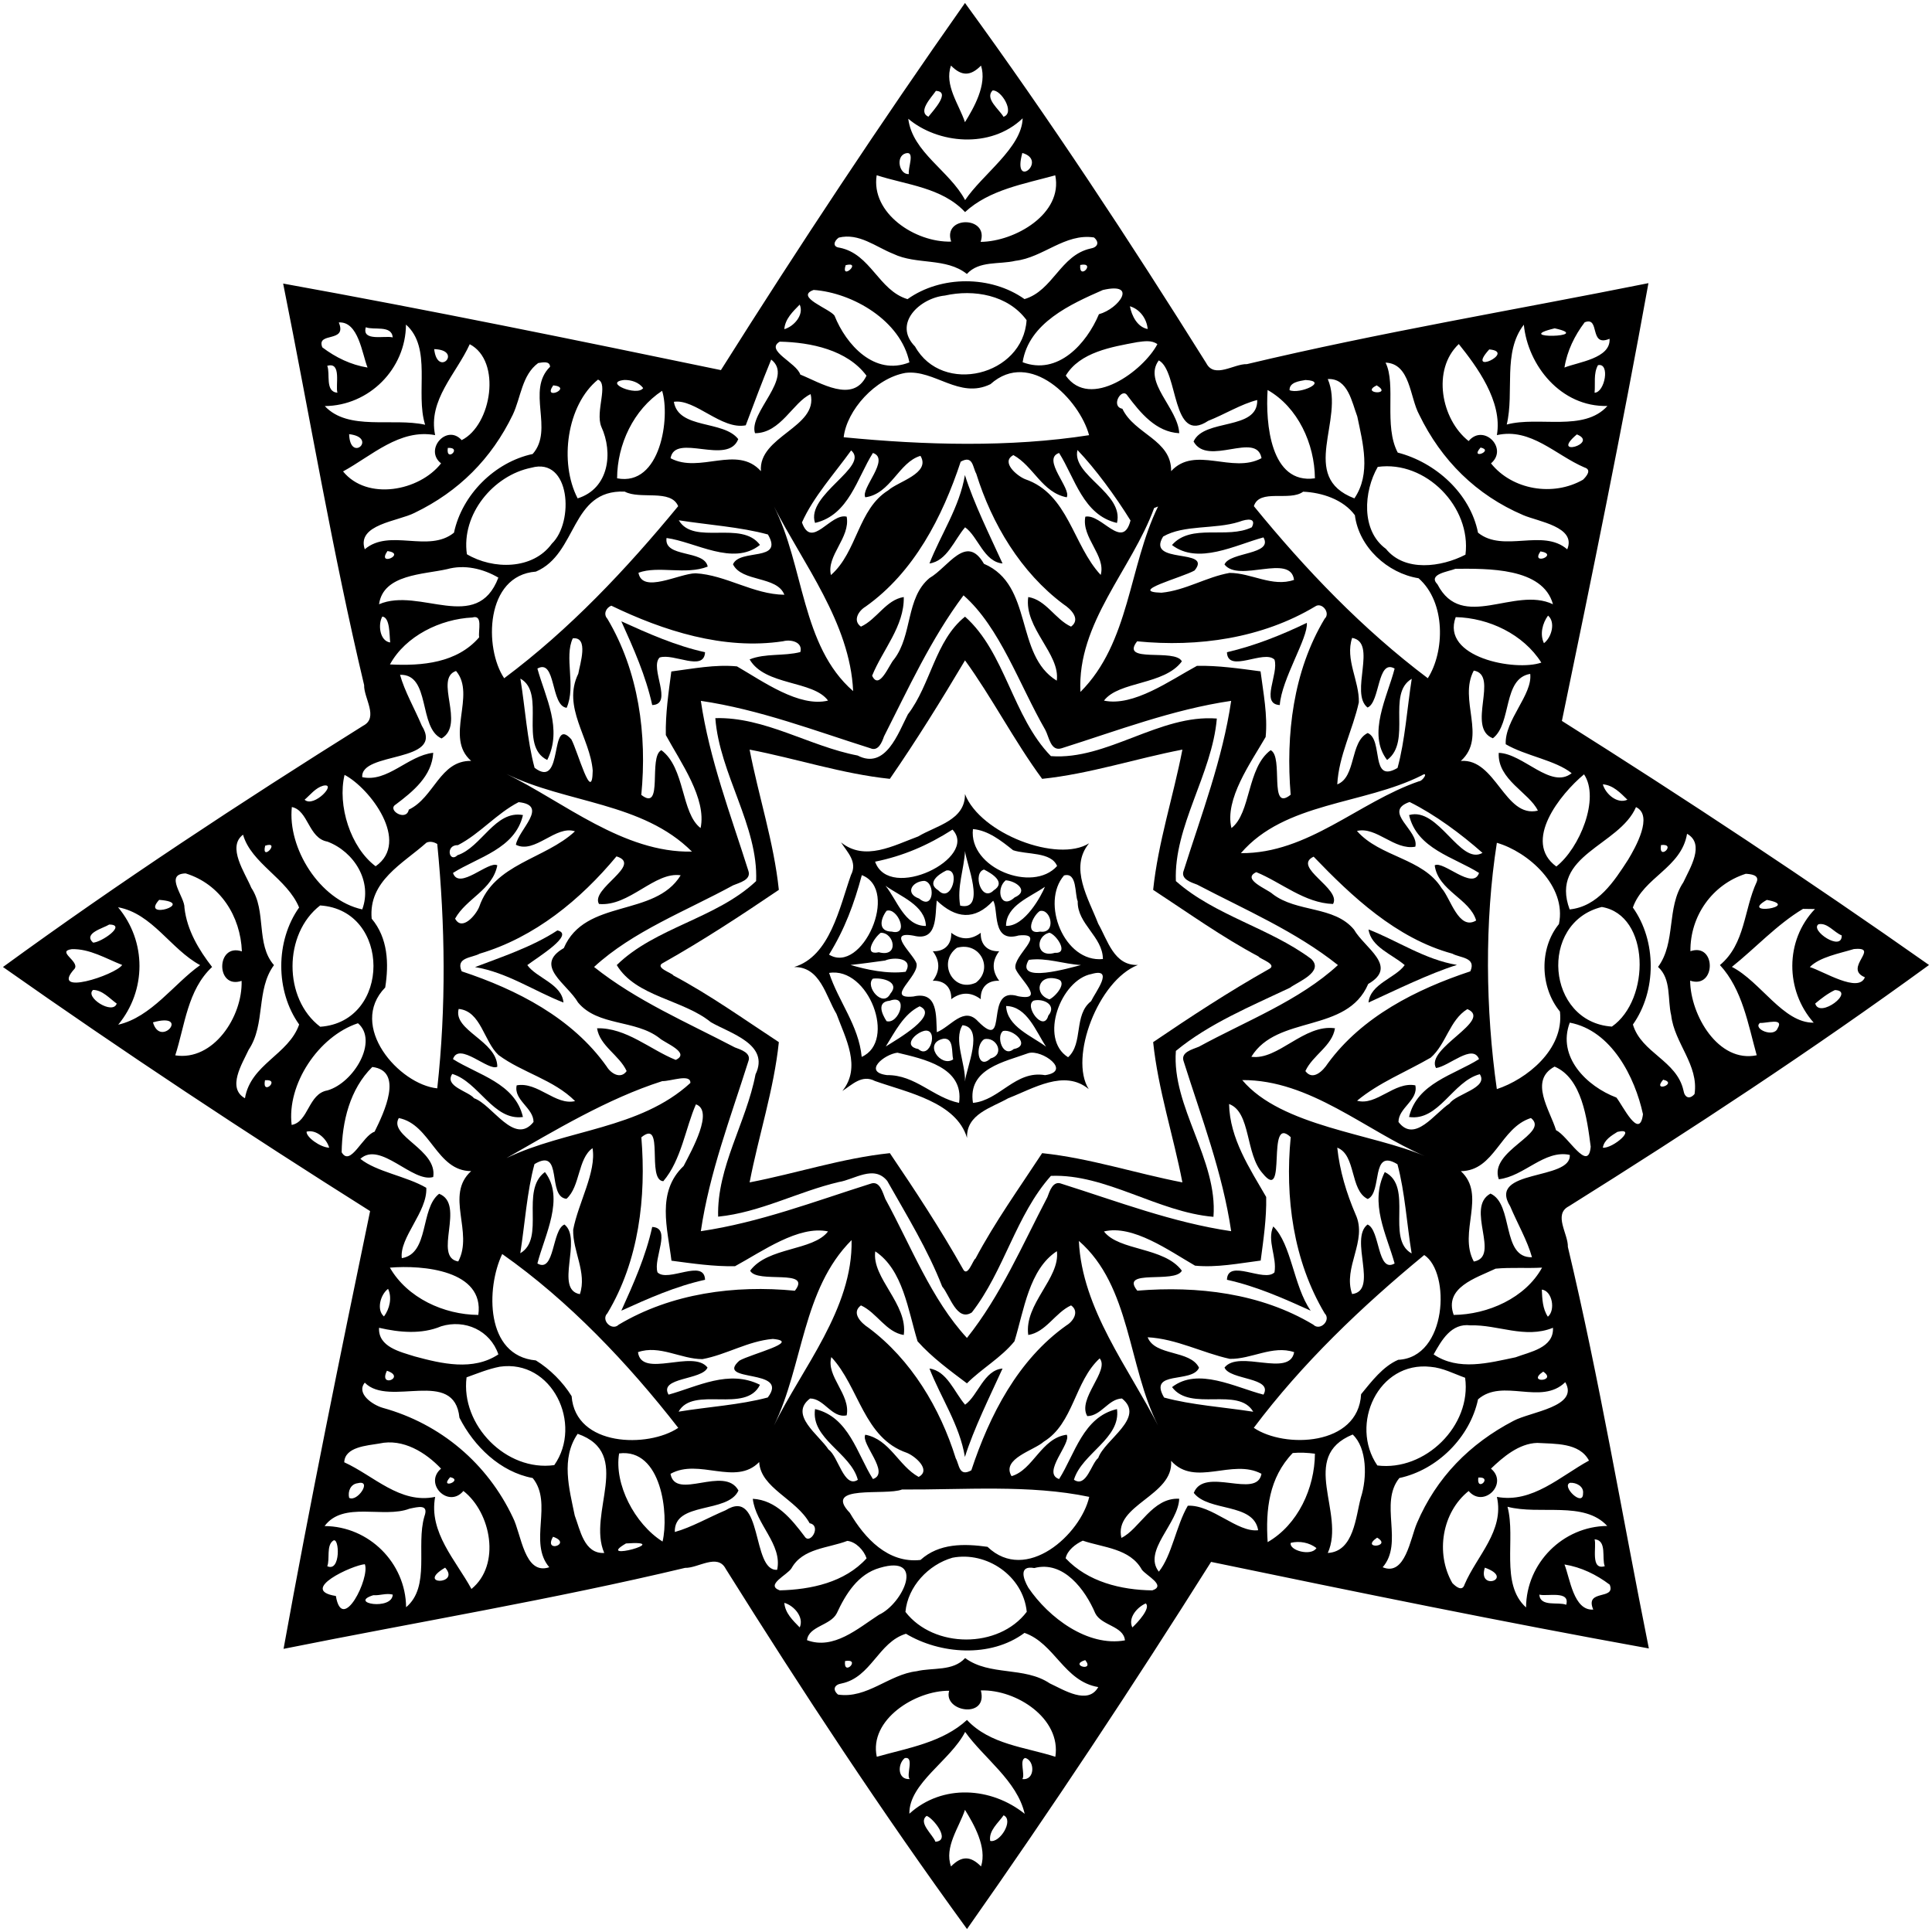 <?xml version="1.0" encoding="UTF-8"?>
<!DOCTYPE svg  PUBLIC '-//W3C//DTD SVG 1.1//EN'  'http://www.w3.org/Graphics/SVG/1.1/DTD/svg11.dtd'>
<svg width="709pt" height="709pt" version="1.1" viewBox="0 0 709 709" xmlns="http://www.w3.org/2000/svg">
<path d="m354.13 1.09c31.13 42.71 60.46 87.34 88.54 132.18 3 5.81 10.18 0.19 14.91 0.36 48.64-11.6 98.28-19.87 147.36-29.72-9.71 53.71-20.7 107.36-31.76 160.65 45.51 28.68 90.54 58.46 134.73 89.57-42.71 31.13-87.34 60.46-132.18 88.54-5.81 3-0.2 10.18-0.36 14.91 11.6 48.64 19.87 98.28 29.72 147.36-53.71-9.71-107.36-20.7-160.65-31.76-28.68 45.51-58.46 90.54-89.57 134.73-31.13-42.71-60.46-87.34-88.54-132.18-3-5.81-10.19-0.2-14.91-0.36-48.64 11.6-98.28 19.87-147.36 29.72 9.71-53.71 20.7-107.36 31.76-160.65-45.51-28.68-90.54-58.46-134.73-89.57 42.71-31.13 87.34-60.46 132.18-88.54 5.81-3 0.19-10.19 0.36-14.91-11.6-48.64-19.87-98.28-29.72-147.36 53.71 9.71 107.36 20.7 160.65 31.76 28.68-45.51 58.46-90.54 89.57-134.73m-5.14 22.98c-2.54 7.14 2.97 14.26 5.13 20.77 3.22-5.22 8.17-13.77 5.89-20.77-3.88 3.93-7.14 3.93-11.02 0m-5.54 9.28c-1.63 2.42-6.8 7.61-2.74 9.48 1.78-2.26 8.34-9.24 2.74-9.48m20.8-0.15c-2.94 2.97 2.42 6.91 4.01 9.66 4.36-1.44-0.85-10-4.01-9.66m-30.94 10.38c1.56 12.37 15.16 19.06 20.87 29.86 6.24-9.37 20.81-19.22 21.11-30.02-11.83 11.35-31.2 9.27-41.98 0.16m-1.02 12.71c-3.72 1.15-2.26 7.88 1.25 7.59-0.47-2.16 2.48-8.68-1.25-7.59m42.88-0.16c-3.83 13.87 9.6 2.79 0 0m-53.45 8.18c-2.19 13.92 14.13 24.74 27.34 24.35-3.27-9.54 14.02-9.45 10.81 0.1 12.67-0.12 30.3-10.37 27.38-24.43-11.33 3.16-24.18 5.26-33.1 13.5-8.45-9.05-21.46-9.97-32.43-13.52m-13.92 22.89c-1.77 1.25-2.4 3.41 0.32 3.7 11.49 2.29 14.24 15.65 24.92 18.88 12.28-8.76 30.63-8.74 42.93-0.02 10.47-3.1 13.15-16.1 24.21-18.55 2.59-0.43 3.44-2.23 1.29-4.07-10.67-1.61-18.65 7.39-28.84 8.57-5.9 1.41-13.34-0.12-17.8 4.83-7.68-6.11-18.46-3.27-27-7.38-6.47-2.56-12.6-7.79-20.03-5.96m2.54 10.11c-1.92 5.91 6.21-1.54 0 0m86.08-0.07c-0.55 5.94 6.01-1.2 0 0m-97.83 9.16c-7.09 2.53 5.85 6.86 7.65 9.42 4.26 10.73 14.72 22.24 27.49 17.16-3.15-15.34-20.87-25.56-35.14-26.58m106.13 0.02c-11.82 5.2-27.18 12.07-29.44 26.51 12.98 4.93 23.47-6.84 28-17.62 7.39-2.03 14.41-11.89 1.44-8.89m-57.98 2.04c-9.24 0.93-19.19 10.31-10.94 18.7 10.02 18 39.62 10.73 40.93-9.68-6.8-9.22-19.31-11.42-29.99-9.02m-53.27 3.32c-2.5 2.54-5.36 5.25-5.65 9.02 3.49-0.97 7.34-5.25 5.65-9.02m121.17 0.61c0.67 3.48 2.72 7.65 6.53 8.35-0.33-3.74-2.84-7.27-6.53-8.35m-290.32 5.94c3.25 7.67-8.39 3.29-6.04 9.14 4.89 3.7 10.49 6.43 16.6 7.41-2.01-4.99-3.33-17.04-10.56-16.55m457.21-0.05c-3.7 4.89-6.44 10.49-7.41 16.6 4.99-2.01 17.04-3.33 16.55-10.56-7.69 3.25-3.3-8.39-9.14-6.04m-432.55 0.83c-0.1 16.28-13.52 29.76-29.79 29.91 8.62 9.22 24.84 4.19 36.82 6.85-3.68-11.66 2.66-28.17-7.03-36.76m410.23 0.05c-7.86 10.19-3.41 24.59-6.27 36.63 11.74-3.16 28.3 2.8 36.95-6.81-17.11 0.45-29.23-14.94-30.68-29.82m-424.96 0.93c-1.6 5.39 7.24 2.93 9.87 3.74-0.36-4.67-7.03-2.55-9.87-3.74m436.28 0.4c-16.59 4 15.05 3.29 0 0m-284.39 4.89c-5.51 3.23 6.19 7.72 7.55 12.08 7.38 2.96 19.36 10.72 24.29 0.41-7.05-9.47-20.44-12.25-31.84-12.49m131.2 0.18c-9.4 1.75-21.02 3.65-26.23 12.28 8.97 12.74 28.54-1.85 33.62-11.54-2.12-1.58-4.96-1.06-7.39-0.74m-244.96 0.76c-4.92 10.84-15.39 20.46-12.7 33.36-13-2.43-23.33 7.64-33.79 13.32 8.84 10.86 28 7.24 35.97-2.95-6.33-4.99 2.11-14.63 7.56-8.53 10.99-5.47 14.76-29.04 2.96-35.2m362.96-0.06c-9.93 9.38-6.48 27.65 3.61 35.6 5.47-6.54 14.66 2.7 8.21 8.19 7.76 9.72 22.79 12.29 33.77 5.99 1.3-1.26 3.31-3.66 0.51-4.5-10.54-4.51-19.67-14.66-32.12-11.86 2.16-12.4-7.49-25.32-13.98-33.42m-376.01 1.86c1.24 10.67 10.77 0.35 0 0m387.19 0.11c-9.02 9.93 10.14 0.89 0 0m-263.51 3.72c-3.28 7.98-6.32 16.07-9.34 24.13-8.91 1.75-18.6-9.81-26.38-8.63 1.69 10.18 18.21 6.66 23.63 13.7-3.85 9.85-23.22-2.47-24.84 7.01 10.74 5.76 24.37-5.02 33.16 4.75-1.02-12.85 21.13-16.1 18.24-28.27-6.48 2.97-10.94 14.3-20.41 14.34-2.48-7.52 14.47-20.42 5.94-27.03m142.23 0.31c-5.89 7.96 7.06 17.48 7.51 26.72-8.57-0.47-14.23-7.46-18.97-13.75-2.02-3.39-6.41 3.9-1.89 4.78 4.44 9.36 18.06 11.37 17.89 22.89 8.79-9.54 22.44 1.09 33.17-4.76-1.82-10.02-19.77 3.26-24.94-6.11 3.83-8.58 23.7-3.91 23.36-15.23-5.86 1.46-11.96 5.27-17.99 7.64-13.54 8.97-10.8-18.35-18.14-22.18m-227.74 0.97c-5.99 4.39-6.33 12.63-9.31 18.94-7.82 16.18-19.84 28.2-36.02 36.02-6.12 3.15-21.38 4.21-18.31 13.38 9.13-7.79 23.4 1.5 32.74-6.09 2.96-13.95 14.95-25.9 28.88-28.88 7.95-9-2.49-23.29 6.38-32.01-0.11-2.28-2.84-1.58-4.36-1.36m310.97-0.16c3.98 8.05-0.75 23.18 4.47 33.02 13.85 3.58 26.56 14.91 29.46 29.39 9.29 7.52 23.76-1.69 32.74 6.12 3.45-8.28-10.65-10.19-16.15-12.56-17.23-7.36-30.05-20.11-38.18-36.87-3.47-6.34-3.22-18.73-12.34-19.1m-388.38 1.18c1.19 2.84-0.93 9.51 3.74 9.87-0.81-2.63 1.65-11.47-3.74-9.87m466.33-0.24c-1.72 3.07-0.92 6.8-1.25 10.11 3.79-0.08 5.79-11.1 1.25-10.11m-254.13 2.83c-11.1 1.95-21.56 13.75-22.68 23.62 29.76 2.91 61 3.77 90.06-0.76-3.5-12.96-21.64-31.76-36.19-18.72-11.45 5.6-20.53-5.46-31.19-4.14m-112.84 2.47c-11.44 9.27-14.33 30.38-7.47 43.58 11.51-3.59 13.11-16.74 8.67-26.34-2.24-5.51 2.77-15.71-1.2-17.24m9.68 0.13c-8.15 0.85 4.74 6.19 6.9 2.97-1.62-2.13-4.31-3-6.9-2.97m249.97 0.01c-2.21 0.39-5.98 0.8-5.86 3.74 3.81 1.59 14.57-3.32 5.86-3.74m8.16-0.35c6.43 14.93-10.97 35.89 9.77 43.79 6.17-9.09 3.11-20.24 1.06-30.06-1.98-5.21-3.42-14.11-10.83-13.73m-284.23 2.31c-4.13 5.88 7.42 0.79 0 0m302.18 0.01c-6.23 3.05 6.19 3.73 0 0m-262.23 2c-10.5 6.93-16.47 19.68-16.52 32.11 16.05 3.11 19.54-22.55 16.52-32.11m222.2-0.3c-0.79 12.23 1.03 34.71 17.36 32.41-0.1-12.6-6.21-26.09-17.36-32.41m-337.06 16.21c0.35 10.77 10.67 1.24 0 0m450.55 0.09c-10.17 8.58 8.33 3.34 0 0m-414.33 4.95c-0.82 5.58 5.5-0.28 0 0m379-0.13c-4.17 4.74 5.16 1.1 0 0m-230.99 1.06c-6.06 8.44-13.89 17.06-18.05 26.42 3.56 10.13 10.47-3.6 16.41-2.11 1.42 7.73-7.5 14.25-5.78 21.43 9.69-8.5 9.92-24.23 21.04-31.1 3.53-3.22 15.69-6.23 11.82-12.65-7.98 2.31-10.89 13.96-20.24 15.21-1.85-3.14 9.34-14.07 2.79-16.27-5.8 9.14-8.82 22.81-21.24 25.67-3.53-10.32 20.22-20.68 13.25-26.6m83.05-0.15c-2.2 9.31 17.15 15.76 14.5 26.76-12.42-2.88-15.44-16.53-21.24-25.68-6.55 2.2 4.64 13.13 2.79 16.27-9.06-1.78-12.13-11.39-19.56-15.49-4.73 2.51 1.26 7.61 4.31 8.84 15.87 5.4 17.47 24.13 27.73 35.14 2-7.1-7.13-13.68-5.64-21.38 5.96-1.17 13.69 12.54 16.58 1.4-5.5-8.88-12.89-18.98-19.47-25.86m-42.85 4.28c-6.7 20.26-17.11 40.58-34.91 53.19-2.61 1.55-4.8 5.17-1.69 7.34 5.85-2.68 9.18-9.84 15.71-10.86 0.24 10.74-7.82 19.44-11.61 28.87 2.62 5.64 6.31-4.24 8.03-6 6.85-8.9 4.23-22.52 13.04-29.85 6.86-3.95 13.49-16.47 19.96-5.22 18.28 7.8 11.18 33.39 26.72 42.89 1.39-9.78-12.07-19.31-10.46-30.69 6.53 1.02 9.86 8.18 15.71 10.86 3.69-2.74-0.07-6.47-2.8-8.23-15.62-11.67-26.25-29.45-31.99-47.91-1.32-2.27-1.15-6.96-5.71-4.39m-157.53 2.21c-13.97 2.77-25.82 17.12-23.68 31.76 9.62 5.7 24.21 5.72 31.17-3.89 8.25-7.89 6.82-31.86-7.49-27.87m310.58-0.3c-5.18 9.01-6.19 23.39 3 30.08 6.93 8.57 20.36 6.71 29.19 2.13 2.21-17.52-14.58-34.67-32.19-32.21m-276.36 9.06c-20-0.77-17.19 22.85-32.59 29.37-18.63 1.4-19.04 28.13-11.63 39.13 23.94-17.86 44.79-39.98 63.85-63.14-2.66-6.43-14.01-2.32-19.63-5.36m248.98 0.04c-4.94 3.68-16.03-1.25-18.08 5.31 18.95 23.25 39.99 45.21 63.83 63.14 6.18-9.65 6.72-27.83-3.39-36.69-11.4-1.81-21.89-11.42-23.37-23.13-4.25-5.79-12.15-8.34-18.99-8.63m-194.2 5.43c11.08 21.69 10 51.19 29.06 67.75-1.12-25-18.42-46.84-29.06-67.75m139.52 0.56c-8.22 22.54-28.33 42.19-27.05 67.49 18.13-18.13 17.7-45.99 28.49-68.05l-1.44 0.56m-174.44 4.5c5.49 9.36 22.98-0.18 29.79 9.04-9.84 7.89-23.7-1.13-34.29-2.54-1.04 7.37 13.91 4.22 15.11 10.5-8.13 3.18-18.07-0.45-25.41 2.25 1.38 7.84 14.95 0.26 20.97 0.2 11.18 0.63 21.13 7.75 32.57 7.88-2.68-6.99-15.61-4.58-18.85-11.17 2.47-5.88 18.78-0.79 12.82-10.95-10.07-2.76-21.95-3.52-32.71-5.21m205.59 0.57c-8.88 2.81-20.24 0.98-27.85 5.4-6.41 10.39 18.37 4.09 11.55 12.44-4.43 2.57-24.84 7.82-12.15 8.17 8.8-0.85 16.4-5.74 24.98-7.27 7.9-0.03 15.72 5.33 23.66 2.56-1.25-9.83-20.24 1.17-25.52-5.65 1.88-4.67 17.98-3.5 14.3-9.94-10.29 2.77-23.94 10.16-33.57 2.8 7.05-8.07 20.22-2.06 29.3-6.52 1.71-3.35-1.38-3.25-4.7-1.99m-312.5 10.71c-4.1 5.98 7.2 1.03 0 0m423.13 0.13c-3.78 5.41 7.06 1.16 0 0m-401.25 6.52c-8.67 1.98-23.43 1.84-24.97 12.88 14.93-6.43 35.89 10.97 43.79-9.77-5.6-3.29-12.43-4.89-18.82-3.11m370.07-0.14c-2.63 1.08-10.29 1.93-6.62 5.72 9.05 17.47 28.21 0.58 42.38 7.3-3.72-13.57-24.15-13.06-35.76-13.02m-180.55 9.75c-11.9 15.91-20.24 34.16-29.19 51.79-0.72 2.12-2.12 5.59-4.98 4.33-20.55-6.49-40.79-14.24-62.23-17.4 3.16 21.44 10.91 41.68 17.4 62.23 1.31 3.47-3.21 4.47-5.54 5.46-17.24 9.41-36.89 16.9-51.04 29.97 15.52 12.37 34.13 20.34 51.65 29.51 2.23 0.84 6.23 2.05 4.93 5.22-6.49 20.55-14.24 40.79-17.4 62.23 21.44-3.16 41.68-10.91 62.23-17.4 3.47-1.32 4.47 3.2 5.46 5.54 9.41 17.24 16.9 36.89 29.97 51.04 12.37-15.53 20.34-34.13 29.51-51.65 0.84-2.23 2.05-6.23 5.22-4.93 20.55 6.49 40.79 14.24 62.23 17.4-3.16-21.44-10.91-41.68-17.4-62.23-1.32-3.47 3.2-4.47 5.54-5.46 17.24-9.41 36.89-16.91 51.04-29.97-15.53-12.37-34.13-20.34-51.65-29.51-2.23-0.84-6.23-2.05-4.93-5.22 6.49-20.55 14.24-40.79 17.4-62.23-21.44 3.16-41.68 10.91-62.23 17.4-4.05 1.28-4.6-4.24-5.99-6.76-9.52-16.53-16.66-37.68-30-49.36m-129.26 3.79c-1.95 0.78-3 3.12-1.44 4.8 11.52 19.35 14.6 42.56 12.45 64.64 8.28 6.47 2.46-13.99 7.36-16.41 8.78 6.5 7.18 23.07 14.4 28.58 2.3-10.81-7.37-24.19-12.76-34.13-0.16-7.8 1-15.61 2.02-23.33 7.94-1.03 16.09-2.65 24.09-1.87 9.52 5.5 22.85 15.13 33.42 12.55-5.46-7.47-23.14-5.37-28.78-15.12 5.85-2.31 12.51-1.12 18.62-2.69 0.98-3.76-3.6-4.72-6.35-3.96-21.79 3.31-44.03-3.88-63.03-13.06m258.28 0.3c-19.53 11.69-42.97 15-65.31 12.78-6.47 8.28 13.99 2.46 16.41 7.36-6.5 8.78-23.07 7.18-28.58 14.4 10.81 2.3 24.18-7.37 34.13-12.76 7.8-0.16 15.61 1 23.33 2.02 1.02 7.94 2.65 16.09 1.87 24.09-5.5 9.52-15.13 22.85-12.55 33.42 7.21-5.51 5.62-22.09 14.39-28.58 4.88 2.41-0.87 22.99 7.34 16.35-1.81-22.01 0.88-45.28 12.47-64.58 2.29-2.12-1.03-6.28-3.5-4.5m-342.31 3.69c-1.68 2.92-0.94 9.01 2.89 9.51-0.32-2.76-0.03-9.16-2.89-9.51m33.04 0.35c-11.73 0.55-24.53 6.77-30.24 17.22 11.84 0.61 24.63-0.54 32.74-9.95-0.43-2.4 1.49-8.46-2.5-7.27m360.87-0.14c-5.5 14.79 21.88 20.01 31.42 16.69-6.59-10.4-19.24-16.41-31.42-16.69m33.88-0.56c-2.06 2.81-3.07 6.87-1.5 10.13 2.84-2.15 4.32-7.74 1.5-10.13m-357.89 8.34c-3.26 6.83 1.25 17.56-2.26 25.5-5.96-0.71-3.83-18.22-10.73-14.4 2.94 10.64 9.33 22.09 3.61 33.55-10.72-5.24-0.22-24.53-9.86-29.87 1.77 10.78 2.46 22.53 5.21 32.73 10.92 8.33 5.26-19.64 13.5-10.43 2.36 4.37 7.64 24.12 7.84 11.44-0.97-12.09-11.33-23.23-5.29-35.55 0.57-3.43 3.99-13.61-2.02-12.97m286-0.16c-2.66 7.92 2.66 15.74 2.46 23.64-2.23 10.15-7.36 19.55-7.92 30.12 6.99-2.68 4.57-15.61 11.17-18.85 5.88 2.47 0.79 18.78 10.95 12.82 2.76-10.07 3.52-21.95 5.21-32.71-9.36 5.49 0.18 22.98-9.04 29.79-7.4-9.54 0.13-23.26 2.76-33.55-6.43-3.68-5.29 12.41-9.94 14.3-6.69-5.32 3.8-23.88-5.65-25.56m-328.85 12.14c-8.22 2.82 3.57 19.61-5.32 24.77-8.58-3.83-3.91-23.7-15.23-23.36 1.67 6.05 5.38 12.47 7.99 18.67 8.56 13.82-22.56 9.37-21.86 18.89 9.33 2 16.73-7.9 26.05-8.94-0.47 8.57-7.46 14.23-13.75 18.97-3.39 2.03 3.9 6.4 4.78 1.89 9.36-4.44 11.37-18.06 22.89-17.89-9.91-8.55 1.99-24.14-5.55-33m373.49-0.14c-5.76 10.74 5.02 24.37-4.75 33.16 12.85-1.02 16.1 21.13 28.27 18.24-3.13-6.6-14.9-11.35-14.36-21.21 9.04 0.29 19.15 13.48 26.76 7.47-5.94-4.79-16.9-6.35-24.2-10.63-0.45-8.84 9.91-18.19 8.99-25.82-10.18 1.69-6.66 18.21-13.7 23.63-9.85-3.85 2.46-23.22-7.01-24.84m-414.4 38.27c-2.66 11.22 2.16 26.62 11.4 33.54 12.85-8.96-2.09-28.67-11.4-33.54m59.43-0.33c21 10.28 42.91 29.01 68.05 28.49-18.13-18.13-45.99-17.7-68.05-28.49m335.8 0.56c-21.26 10.7-50.17 9.73-66.29 28.5 24.62 0.18 43.13-18.72 65.3-26.36 1.55-0.07 3.73-3.86 0.99-2.14m59.63-0.43c-8.69 7.24-22.71 24.63-10.17 33.83 8.57-6.74 16.08-24.99 10.17-33.83m-462.76 4.19c-2.79 0.81-4.64 3.31-6.76 5.13 3.36 3.15 12.29-6.41 6.76-5.13m469.66-0.52c0.96 3.49 5.25 7.34 9.02 5.65-2.56-2.5-5.25-5.36-9.02-5.65m-397.88 6.54c-8.14 4.2-14.08 11.52-22.25 15.77-4.8-0.12-3.22 6.7-0.19 3.71 8.82-2.91 13.81-16.61 24.03-14.74-2.88 12.42-16.53 15.44-25.68 21.24 2.2 6.55 13.13-4.64 16.27-2.79-1.78 9.06-11.39 12.13-15.49 19.56 2.51 4.73 7.61-1.26 8.84-4.31 5.4-15.87 24.13-17.47 35.14-27.73-7.02-2.4-14.75 8.43-21.67 4.93 0.89-5.45 12.28-14.46 1-15.64m326.96-0.06c-10.14 3.56 3.6 10.47 2.11 16.41-7.73 1.42-14.25-7.5-21.43-5.78 8.5 9.69 24.22 9.92 31.1 21.04 3.21 3.53 6.23 15.69 12.65 11.82-2.31-7.98-13.96-10.89-15.21-20.24 3.14-1.85 14.07 9.34 16.27 2.79-9.15-5.8-22.81-8.82-25.67-21.24 10.8-3.13 18.71 18.57 26.94 13.88-7.85-6.95-17.49-14.09-26.76-18.68m-410.18 1.85c-1.63 14.92 10.11 34.15 25.83 37.57 3.81-10.29-2.98-21.17-12.76-24.87-7.03-1.23-6.98-11.47-13.07-12.7m493.27 0.03c-6.14 14.24-31.78 17.54-24.35 37.55 10.41-1.08 16.31-10.3 21.46-18.26 2.67-4.44 9.37-16.21 2.89-19.29m-511.18 10.12c-6 4.48 0.72 13.95 3.03 19.5 5.7 8.58 1.56 20.67 8.32 28.37-6.67 9.03-3 21.68-9.29 31.06-2.38 5.14-8.07 14.02-1.36 17.8 2.1-12.56 16.01-15.94 19.89-27.07-8.76-12.28-8.74-30.63-0.02-42.93-4.37-10.65-17.56-16.16-20.57-26.73m529.92-0.33c-2.1 12.56-16.01 15.94-19.89 27.07 8.75 12.28 8.73 30.63 0.02 42.93 3.1 10.47 16.1 13.15 18.55 24.21 0.42 2.59 2.22 3.44 4.07 1.29 1.6-10.67-7.39-18.65-8.57-28.84-1.42-5.9 0.12-13.34-4.83-17.8 6.67-9.03 3-21.68 9.29-31.06 2.38-5.14 8.07-14.03 1.36-17.8m-462.6 3.25c-8.72 7.77-21.34 14.07-20.12 27.9 5.99 7.13 6.36 16.47 4.97 25.26-13.78 14.11 5.05 35.58 19.1 37.01 3.29-29.76 2.94-59.86 0-89.67-1.15-0.72-2.66-1.1-3.95-0.5m392.8 0.06c-4.55 28.9-4.15 61.37-0.01 90.39 10.83-3.56 24.72-14.49 23.16-28.46-7.33-8.94-7.67-23.14-0.37-32.11 2.94-14.04-11.41-26.55-22.78-29.82m-452 1.06c-1.54 6.21 5.91-1.92 0 0m512.24-0.23c-1.02 6.05 5.92-0.71 0 0m-383.32 4.15c-13.18 15.88-30.06 29.75-50.19 35.7-2.83 1.59-8.94 1.31-6.61 6.49 20.26 6.7 40.58 17.11 53.19 34.91 1.55 2.6 5.17 4.8 7.34 1.69-2.68-5.86-9.84-9.18-10.86-15.71 10.74-0.24 19.44 7.82 28.87 11.61 5.64-2.62-4.24-6.31-6-8.03-8.9-6.85-22.52-4.24-29.85-13.04-3.95-6.86-16.47-13.49-5.22-19.96 7.8-18.28 33.39-11.18 42.89-26.72-9.58-1.41-18.89 11.57-29.98 10.53-3.29-5.58 16.28-14.42 6.42-17.47m255.84 0.11c-8.07 3.8 10.3 11.74 7.12 17.36-10.45-0.33-18.92-7.88-28.16-11.68-5.64 2.62 4.24 6.31 6 8.03 8.9 6.85 22.52 4.23 29.85 13.04 3.94 6.86 16.46 13.49 5.22 19.96-7.8 18.28-33.39 11.18-42.89 26.72 9.78 1.39 19.31-12.07 30.69-10.46-1.03 6.53-8.18 9.86-10.86 15.71 2.73 3.69 6.47-0.07 8.23-2.8 12.57-17.19 32.51-27.24 52.3-33.8 2.32-5.18-3.78-4.9-6.61-6.49-20.57-5.59-36.99-21.12-50.89-35.59m-413.95 6.14c-8.06 0.24-0.22 8.68-0.43 12.64 0.93 8.24 5.32 15.49 10.14 21.7-9.05 8.45-9.97 21.46-13.52 32.43 13.92 2.19 24.74-14.13 24.35-27.34-9.54 3.27-9.45-14.03 0.1-10.81-0.49-12.89-7.91-24.72-20.64-28.62m572.54 0.14c-12.29 3.92-20.46 15.49-20.32 28.41 9.54-3.27 9.45 14.02-0.1 10.81 0.11 12.67 10.37 30.3 24.43 27.38-3.16-11.33-5.26-24.18-13.5-33.1 9.34-7.78 8.76-20.36 13.49-30.5 1.05-2.59-2.18-2.88-4-3m-582.26 9.57c-7.06 7.75 14.13 1.08 0 0m589.98 0.02c-10.55 5.99 13.07 2.4 0 0m-530.9 2.03c-13.45 10.39-13.58 34.2 0.03 44.52 26.06-1.83 26.06-42.81-0.03-44.52m470.34 0.56c-23.32 5.76-20.3 42.27 3.7 43.9 14.22-9.87 14.06-40.89-3.7-43.9m-544.5 0.11c10.51 12.55 10.43 30.55 0.06 43.09 12.15-2.78 20.43-15.02 30.06-21.85-10.85-5.88-17.51-18.94-30.12-21.24m618.34 0.59c-9.59 5.73-17.7 14.61-26.1 21.29 10.54 5.39 18.85 20.65 30.02 20.47-10.45-11.8-10.63-30.12 0.46-41.7-1.09-0.01-3.28-0.05-4.38-0.06m-621.59 5.75c-2.21 1.39-9.66 3.2-5.92 6.64 3-0.06 12.53-6.62 5.92-6.64m627.29-0.11c-3.34 2.16 8.68 10.3 8.51 4.1-2.79-1.08-5.26-4.78-8.51-4.1m-641.05 9.15c-5.7 0.8 2.87 4.39 1.1 7.13-9.52 10.39 14.83 2.4 17.43-1.33-5.91-2.32-11.99-6.04-18.53-5.8m653.99-0.04c-5.24 1.61-12.53 2.91-16.14 6.6 5.09 1.58 17.89 9.7 20.21 3.75-8.16-3.34 6.01-11.32-4.07-10.35m-646.13 14.99c-3.25 2.61 7.22 9.31 8.66 5.02-2.65-1.91-5.22-4.95-8.66-5.02m639.2 0.05c-2.65 1.26-4.99 3.08-7.23 4.94 1.54 5.7 14.9-4.61 7.23-4.94m-505.05 6.93c-2.14 7.97 14.13 11.7 14.18 21.2-3.14 1.85-14.07-9.34-16.27-2.79 9.14 5.8 22.81 8.82 25.67 21.24-10.82 1.5-16.23-12.9-25.93-15.8-3.07 4.57 6 6.37 7.99 8.92 6.75 2.32 14.77 17.53 21.83 8.71 0.01-5.21-7.38-8.01-6.18-13.44 7.73-1.42 14.25 7.5 21.43 5.78-7.89-7.91-19.35-10.41-28.11-16.91-5.41-5.03-6.43-16.15-14.61-16.91m370.17 0.06c-6.55 4-7.76 12.87-13.46 17.82-9.01 5.22-18.96 9.12-27.02 15.8 7.1 2 13.67-7.13 21.38-5.64 1.19 5.43-6.19 8.23-6.18 13.44 5.97 7.87 13.29-3.23 18.76-6.79 2.3-3.5 14.41-5.68 11.08-10.74-9.94 2.6-15.03 17.33-25.96 15.7 2.88-12.42 16.53-15.44 25.68-21.24-2.31-5.84-11.02 2.65-15.79 3.28-4.05-7.25 21.12-17.49 11.51-21.63m-482.36 4.86c2.79 9.6 13.87-3.83 0 0m75.23 0.33c-14.55 4.82-26.16 22.49-24.33 37.32 6.22-1.11 6.06-11.48 13.14-12.67 9.74-2.84 18.76-18.21 11.19-24.65m444.71-0.22c-4.75 12.55 6.21 23.38 17.11 27.49 2.24 2.74 8.5 15.95 9.75 6.12-2.95-13.61-11.55-30.72-26.86-33.61m69.81 0.1c-2.8 2.13 5.08 5.57 6.46 1.99 2.47-4.04-4.16-1.78-6.46-1.99m-509.26 16.17c-8.27 8.16-11.09 20.08-11.24 31.31 3.23 5.51 7.72-6.19 12.08-7.55 3.46-6.98 10.79-22.35-0.84-23.76m433.88-0.14c-9.52 5.11-1.68 16.01 0.54 23.36 4.27 1.92 11.85 15.85 12.71 6.03-1.34-10.31-3.23-25.13-13.25-29.39m-473.26 5.01c-1.2 6.01 5.94-0.55 0 0m145.81 0.32c-20.14 6.42-39.55 18.19-57.18 28.24 21.87-10.55 48.92-10.55 67.48-27.57 0.16-3.51-7.14-0.6-10.3-0.67m212.82-0.38c14.38 17.1 48.03 19.65 66.99 27.9-21.58-9.25-42.08-28.07-66.99-27.9m154.47-0.15c-4.26 4.97 5.66 1.37 0 0m-354.95 9.05c-3.79 8.53-5.35 20.46-11.98 28.21-6.31-0.39 0.6-23.19-8.05-16.11 1.81 22-0.88 45.28-12.47 64.58-2.5 2.5 1.67 6.67 4.17 4.17 19.35-11.52 42.56-14.6 64.64-12.45 6.47-8.28-13.99-2.46-16.41-7.36 6.5-8.78 23.07-7.18 28.58-14.4-10.81-2.31-24.19 7.36-34.13 12.76-7.8 0.16-15.61-1-23.33-2.02-1.43-11.84-5.62-25.19 4.46-34.75 3.1-6.01 11.13-20.28 4.52-22.63m195.65-0.12c0.24 12.67 7.55 23.59 13.62 34.12 0.16 7.8-1 15.61-2.02 23.33-7.94 1.02-16.09 2.65-24.09 1.87-9.53-5.5-22.85-15.13-33.42-12.55 5.51 7.21 22.08 5.62 28.58 14.39-2.41 4.88-22.99-0.87-16.35 7.34 22-1.81 45.28 0.88 64.58 12.47 2.5 2.5 6.67-1.67 4.17-4.17-11.52-19.35-14.6-42.56-12.45-64.64-9.21-8.68-1.06 24.74-10.3 13.29-6.4-7.11-4.26-22.49-12.32-25.45m-304.69 5.15c-3.89 6.61 14.26 11.56 12.63 21.64-7.55 2.25-19.39-13.34-26.74-6.67 5.94 4.79 16.9 6.35 24.2 10.63 0.45 8.84-9.91 18.19-8.99 25.82 10.18-1.69 6.66-18.21 13.7-23.63 9.85 3.85-2.47 23.22 7.01 24.84 5.76-10.74-5.02-24.37 4.75-33.16-12.74 0.01-14.81-17.16-26.56-19.47m415.47-0.01c-11.3 3.57-13.24 19.36-25.72 19.5 9.54 8.79-1.09 22.44 4.76 33.17 10.02-1.82-3.27-19.77 6.11-24.94 8.58 3.83 3.91 23.7 15.23 23.36-1.67-6.06-5.38-12.47-7.99-18.67-8.56-13.82 22.56-9.37 21.86-18.89-9.34-2-16.73 7.9-26.05 8.94-3.83-10.48 18.96-16.83 11.8-22.47m-449.31 5c-0.22 1.95 4.9 5.73 8.29 5.9-0.89-3.3-4.73-6.82-8.29-5.9m481.05 0.08c-2.24 1.39-4.92 2.99-5.36 5.82 3.79 0.32 12.83-7.59 5.36-5.82m-376.12 5.99c-5.44 3.81-4.49 14.09-9.56 18.58-7.32-0.7-1.08-19.15-11.74-12.74-2.76 10.07-3.52 21.95-5.21 32.71 9.36-5.49-0.18-22.98 9.04-29.79 7.39 9.53-0.13 23.26-2.76 33.55 6.43 3.67 5.28-12.42 9.94-14.3 6.69 5.32-3.81 23.88 5.65 25.56 2.66-7.92-2.66-15.74-2.46-23.64 1.86-9.86 8.6-21.27 7.1-29.93m273.3-0.19c0.9 8.48 3.38 16.71 6.74 24.52 4.47 9.7-4.79 19.41-1.28 29.2 9.83-1.25-1.17-20.24 5.65-25.52 4.66 1.88 3.5 17.98 9.94 14.3-2.94-10.64-9.33-22.1-3.61-33.55 10.72 5.24 0.22 24.52 9.86 29.87-1.78-10.79-2.46-22.54-5.21-32.73-9.96-6.13-5.42 10.34-10.91 12.75-6.61-3.18-4.18-16.17-11.18-18.84m-178.23 33.92c-18.13 18.13-17.7 45.99-28.49 68.05 10.28-21 29.01-42.91 28.49-68.05m83.41 0.3c1.12 25 18.42 46.84 29.06 67.75-11.08-21.69-10-51.19-29.06-67.75m-74.72 3.83c-1.39 9.78 12.07 19.31 10.46 30.69-6.53-1.03-9.86-8.18-15.71-10.86-3.69 2.73 0.07 6.47 2.8 8.23 15.62 11.67 26.24 29.45 31.99 47.91 1.33 2.28 1.12 6.93 5.71 4.39 6.7-20.26 17.11-40.58 34.91-53.19 2.6-1.55 4.8-5.17 1.69-7.34-5.86 2.68-9.18 9.83-15.71 10.86-1.57-11.43 11.77-20.82 10.51-30.75-10.24 6.66-12.09 21.8-15.57 33.07-4.91 6.04-11.94 9.94-17.44 15.43-6.08-4.58-12.91-9.56-18.12-15.43-3.51-11.39-5.31-26.22-15.52-33.01m-136.9 0.98c-5.92 12.38-6.31 37.35 12.34 39.04 5.13 3.14 9.98 8 13.13 13.12 1.4 18.63 28.13 19.04 39.13 11.63-18.39-23.64-40.27-46.7-64.6-63.79m338.36 0.37c-22.97 18.92-44.79 39.74-62.55 63.41 11.26 7.63 38.36 6.71 39.38-12.34 3.81-4.64 7.98-10.18 13.61-12.62 18.03-0.82 19.26-32.08 9.56-38.45m-379.58 4.63c6.39 11.12 19.83 17.26 32.45 17.35 2.27-16.35-20.27-18.37-32.45-17.35m405.78 0.37c-7.23 3.44-19.02 6.89-15.39 16.98 12.49-0.13 26.3-6.19 32.43-17.36-5.69 0.32-11.38-0.15-17.04 0.38m-406.45 7.41c-2.85 2.15-4.32 7.74-1.5 10.13 2.07-2.81 3.04-6.89 1.5-10.13m423.4 0.27c0.15 3.4 0.26 7.01 2.22 9.95 2.85-2.35 1.65-9.48-2.22-9.95m-403.91 13.47c-7.24 3.04-15.33 2.26-22.8 0.55-0.39 7.06 7.88 8.85 13.06 10.5 9.9 2.68 21.42 5.43 30.73-0.74-3.02-8.83-12.28-12.98-20.99-10.31m377.71-0.34c-7.07-0.89-10.58 5.48-13.5 10.66 9.09 6.17 20.24 3.11 30.06 1.06 5.21-1.98 14.11-3.42 13.73-10.83-10.27 4.14-20.25-1.22-30.29-0.89m-256.01 4.98c-9.11 0.77-16.98 5.77-25.82 7.41-7.9 0.02-15.73-5.33-23.66-2.56 1.25 9.83 20.24-1.17 25.52 5.65-1.88 4.66-17.98 3.5-14.3 9.94 10.64-2.94 22.09-9.33 33.55-3.61-5.24 10.72-24.53 0.22-29.87 9.86 10.78-1.78 22.53-2.46 32.73-5.21 8.33-10.92-19.64-5.26-10.43-13.5 4.12-2.42 23.05-7.01 12.28-7.98m137.56-0.61c2.68 6.99 15.61 4.57 18.85 11.17-2.48 5.88-18.78 0.79-12.82 10.95 10.07 2.76 21.95 3.52 32.71 5.21-5.49-9.36-22.98 0.18-29.79-9.04 9.53-7.4 23.26 0.13 33.55 2.76 3.67-6.43-12.42-5.29-14.3-9.94 5.32-6.69 23.88 3.8 25.56-5.65-7.92-2.66-15.74 2.66-23.64 2.46-10.15-2.23-19.55-7.36-30.12-7.92m-116.09 7.27c-2 7.1 7.13 13.67 5.64 21.38-5.43 1.19-8.23-6.19-13.44-6.18-7.88 5.97 3.23 13.29 6.79 18.76 3.49 2.3 5.67 14.41 10.74 11.08-2.61-9.94-17.33-15.03-15.7-25.96 12.42 2.88 15.44 16.53 21.24 25.68 6.55-2.2-4.64-13.13-2.79-16.27 9.06 1.78 12.13 11.39 19.56 15.49 4.73-2.51-1.26-7.62-4.31-8.84-15.87-5.41-17.47-24.13-27.73-35.14m98.48 0.48c-9.27 8.52-9.57 23.87-20.52 30.57-3.53 3.21-15.69 6.23-11.82 12.65 7.98-2.31 10.88-13.96 20.24-15.21 1.85 3.14-9.34 14.07-2.79 16.27 5.8-9.15 8.82-22.81 21.24-25.67 1.5 10.82-12.9 16.22-15.8 25.93 4.57 3.07 6.37-6.01 8.92-7.99 2.32-6.76 17.53-14.78 8.71-21.83-5.03 0.15-7.58 6.38-12.73 6.47-3.78-6.37 8.32-16.69 4.55-21.19m-220.16 3.06c-4.2 0.81-8.18 2.46-12.18 3.9-2.21 17.51 14.58 34.66 32.19 32.21 10.57-15.04-0.77-38.92-20.01-36.11m341.62 0.04c-19.23-2.16-29.87 21.14-19.56 36.2 17.51 2.21 34.66-14.58 32.21-32.19-4.16-1.48-8.2-3.65-12.65-4.01m-383.02 1.44c-3.25 6.58 7.2 2.4 0 0m424.33 0.32c-6.39 4.34 5.36 3.65 0 0m-432.46 4.05c-3.25 4 2.86 8.16 6.59 9.24 21.32 5.89 38.4 20.45 47.74 40.19 3.15 6.12 4.21 21.38 13.38 18.31-7.79-9.13 1.5-23.4-6.09-32.74-11.92-2.22-21.57-11.66-26.88-22.14-1.86-18.44-25.78-3.63-34.74-12.86m440.55-0.18c-8.86 8.67-22.95-1.63-32.01 6.3-2.96 13.95-14.95 25.9-28.88 28.88-7.52 9.29 1.69 23.76-6.12 32.74 8.28 3.45 10.18-10.65 12.56-16.15 7.16-16.81 19.4-29.2 35.46-37.58 6.24-3.36 24.2-5.15 18.99-14.19m-362.43 18.95c-6.23 9.03-3.09 20.2-1.07 30 1.98 5.21 3.42 14.11 10.83 13.73-6.37-14.6 10.83-36.52-9.76-43.73m284.41 0.26c-19.97 8.19-2.5 28.74-9.13 43.47 9.6-0.52 10.24-13.33 12.13-20.31 2.36-7.32 2.28-18.26-3-23.16m-357.23 3.31c-4.57 0.77-12.62 1.24-12.84 6.88 10.84 4.92 20.46 15.39 33.36 12.7-2.43 13 7.64 23.33 13.32 33.79 10.86-8.84 7.24-28-2.95-35.97-5.48 6.54-14.66-2.7-8.21-8.19-5.53-5.86-13.91-11.18-22.68-9.21m424.95-0.23c-6.72 0.19-12.57 5.22-16.97 9.44 6.54 5.47-2.7 14.66-8.19 8.21-9.73 7.76-12.29 22.79-5.99 33.77 1.25 1.3 3.66 3.31 4.5 0.51 4.51-10.54 14.65-19.67 11.86-32.12 13 2.43 23.33-7.64 33.79-13.32-3.51-6.66-12.51-6.09-19-6.49m-336.92 3.86c-1.88 11.16 5.64 25.84 15.94 32.34 2.4-10.02-0.38-34.32-15.94-32.34m247.2-0.15c-8.73 9.11-9.98 20.8-9.2 32.7 11.12-6.4 17.26-19.83 17.35-32.45-2.7-0.35-5.44-0.51-8.15-0.25m-195.79 3.31c-8.68 8.92-22.09-1.53-32.55 4.33 1.82 10.02 19.77-3.27 24.94 6.11-3.83 8.58-23.7 3.91-23.36 15.23 6.05-1.67 12.47-5.38 18.67-7.99 13.82-8.56 9.37 22.56 18.89 21.86 2-9.34-7.9-16.73-8.94-26.05 8.57 0.46 14.23 7.46 18.97 13.75 2.03 3.4 6.4-3.92 1.89-4.78-4.9-8.91-18.02-12.91-18.51-22.46m151.16-0.44c1.02 12.85-21.13 16.1-18.24 28.27 6.6-3.13 11.34-14.9 21.21-14.36-0.29 9.04-13.48 19.15-7.47 26.76 4.79-5.94 6.35-16.9 10.63-24.2 8.84-0.45 18.19 9.91 25.82 8.99-1.69-10.18-18.21-6.66-23.63-13.7 3.85-9.85 23.22 2.46 24.84-7.01-10.74-5.76-24.37 5.02-33.16-4.75m-264.57 5.99c-4.22 4.69 5.12 1.15 0 0m377.31 0.13c-0.75 5.6 5.49-0.33 0 0m-411.2 2.08c-2.67 0.31-3.74 3.01-3.18 5.38 3.04 1.67 8.6-6.73 3.18-5.38m444.87-0.14c-3.36 1.18 4.79 9.09 4.76 3.94 0.37-2.63-2.51-4.1-4.76-3.94m-245.17 2.46c-5.99 2.38-29.29-2-19.14 8.57 5.45 9.31 14.04 18.61 25.93 17.28 6.83-6.19 16.09-6.01 24.59-4.82 14.23 13.63 34.21-4.58 37.34-18.33-21.84-4.59-45.91-2.56-68.72-2.7m-180.7 7.03c-9.55 3.67-24.34-2.89-31.19 6.38 16.28 0.1 29.76 13.52 29.91 29.79 9.03-7.57 3.55-22.57 6.71-33.31 1.7-4.65-2.27-3.5-5.43-2.86m402.91-0.7c3.15 11.74-2.8 28.3 6.81 36.95 0.09-16.28 13.52-29.76 29.79-29.91-8.56-9.29-24.72-3.92-36.6-7.04m-350.26 11.01c-3.67 6.27 7.31 2.54 0 0m302.42 0.32c-6.43 4.4 5.72 3.39 0 0m-383.08 1.09c-2.65 1.76-1.15 6.8-2.2 9.39 5.01 2.35 4.49-10.85 2.2-9.39m188.65 0.1c-7.02 2.71-16.39 2.66-20.48 10.04-1.55 2.49-9.76 6.13-4.32 8.12 11.41-0.28 23.85-2.9 31.87-11.75-0.96-2.94-3.93-6.09-7.07-6.41m86.41-0.08c-2.65 1.22-5.7 3.56-6.29 6.47 8.13 8.65 20.33 11.63 31.8 11.77 5.32-1.74-2.28-5.46-3.83-7.59-4.33-7.82-14.13-8.08-21.68-10.65m187.82-0.5c0.8 2.62-1.66 11.47 3.74 9.87-1.2-2.85 0.94-9.51-3.74-9.87m-355.45 1.52c-12.01 6.97 18.28-1.28 0 0m243.96-0.23c-0.78 2.78 7.54 5.06 9.42 1.92-2.65-2.02-6.15-2.69-9.42-1.92m-124.16 5.47c-8.83 2.53-16.4 10.59-17.25 19.88 10.39 13.45 34.2 13.58 44.52-0.03-1.32-13.25-14.8-22.27-27.27-19.85m-215.64 2.38c-4.6 0.36-24.48 9.49-10.63 11.66 2.36 14.12 12.61-6.77 10.63-11.66m440.24 0.1c2.01 4.99 3.33 17.04 10.56 16.55-3.26-7.69 8.39-3.3 6.04-9.14-4.89-3.7-10.5-6.44-16.6-7.41m-410.77 1.16c-10.99 6.46 5.76 6.41 0 0m159.47 0.09c-7.99 2.28-12.48 9.62-15.74 16.64-2.3 4.55-10.33 4.7-10.93 9.89 9.78 3.65 18.65-4.3 26.41-9.33 8.81-4.06 17.29-22.29 0.26-17.2m56.73 0.06c-5.74-1.07-4.1 3.9-2.18 7.2 7.43 10.99 21.76 21.79 35.45 19.34-0.49-5.32-8.63-5.36-10.9-9.96-3.64-8.59-11.63-19.44-22.37-16.58m165.35-0.14c-2.8 8.81 11.13 3.95 0 0m-407.9 10.1c-9.36 2.91 6.92 5.72 7.12-0.22-2.45-0.63-4.71 0.41-7.12 0.22m427.88-0.22c0.36 4.68 7.02 2.54 9.87 3.74 1.6-5.4-7.25-2.94-9.87-3.74m-277.06 3.03c0.29 3.77 3.15 6.46 5.65 9.02 1.69-3.77-2.16-8.06-5.65-9.02m132.63 0.21c-3.07 1.34-6.61 5.24-4.92 8.81 2-1.81 6.88-7.18 4.92-8.81m-87.99 11.13c-10.18 3.12-12.71 15.99-23.64 18.25-2.6 0.42-3.45 2.22-1.29 4.07 10.67 1.6 18.65-7.39 28.84-8.57 5.89-1.42 13.34 0.12 17.8-4.83 9.03 6.67 21.68 3 31.06 9.29 5.14 2.38 14.02 8.07 17.8 1.36-12.56-2.1-15.94-16.01-27.07-19.89-12.49 9.3-31.08 7.78-43.5 0.32m-22.35 10.01c-0.71 5.92 6.05-1.02 0 0m88.14-0.34c-6.19 1.89 3.62 4.47 0 0m-49.93 11.25c-12.44-0.11-29.49 10.64-26.57 24.21 11.33-3.16 24.18-5.26 33.1-13.5 8.45 9.05 21.46 9.97 32.43 13.52 2.19-13.93-14.13-24.74-27.34-24.35 2.76 10.58-13.94 7.87-11.62 0.12m5.86 15.1c-5.39 10.54-20.65 18.85-20.47 30.02 12.16-11.04 30.12-9.76 42.32 0.04-2.78-12.15-15.02-20.43-21.85-30.06m-22.14 9.59c-2.77 2.22-2.68 8.04 1.79 7.72-1.42-1.44 1.86-8.35-1.79-7.72m44.17-0.03c-2.29 0.68 0.1 6.16-1.04 7.75 4.74 0.57 4.65-6.83 1.04-7.75m-22.09 19.04c-2.16 6.5-7.67 13.63-5.13 20.77 3.88-3.93 7.14-3.93 11.02 0 2.28-7-2.67-15.55-5.89-20.77m-14.07 2.22c-3.27 2.48 2.31 6.87 3.22 9.49 5.87-0.42-0.9-8.74-3.22-9.49m28.24-0.21c-1.97 2.82-5.52 5.61-4.92 9.39 3.58 0.88 8.78-7.67 4.92-9.39z"/>
<path d="m354.1 174.33c3.25 10.3 9.07 22.06 13.81 32.45-6.87-0.61-8.98-9.89-13.74-13.27-3.94 4.54-6.62 12.37-13.08 13.27 4.17-10.7 11.08-20.73 13.01-32.45z"/>
<path d="m354.14 226.3c14.74 13.02 17.44 36.78 31.52 51.18 20.58 1.57 39.91-15.43 60.89-13.79-1.73 20.41-15.85 39.5-15.03 59.65 14.29 12.65 34.32 17.15 49.62 28.53 5.03 4.74-5.06 8.52-7.74 10.6-14.29 6.78-29.71 13.15-41.88 23.19-1.57 20.58 15.43 39.91 13.79 60.89-20.42-1.73-39.5-15.85-59.65-15.03-12.86 14.42-17.15 34.88-29.02 50.12-5.52 3.54-8.12-6.35-10.87-9.5-5.29-13.57-13-26.09-20.17-38.76-4.88-6.05-12.06-0.49-17.78 0.4-15.01 3.53-28.8 11.15-44.28 12.71-0.49-18.2 10.34-34.54 13.72-52.22 5.35-11.06-9.36-15.06-16.41-19.16-10.25-8.35-27.55-9.31-34.51-20.95 14.08-13.81 36.58-17.07 51.14-30.82 0.85-20.2-13.43-39.31-14.97-59.8 18.2-0.49 34.54 10.34 52.22 13.72 10.29 5.34 14.92-8.32 18.44-15.11 8.42-10.96 9.98-27.03 20.97-35.85m0 16.04c-8.77 14.74-17.82 29.35-27.58 43.48-17.44-1.82-34.32-7.43-51.47-10.73 3.3 17.15 8.91 34.03 10.73 51.47-13.83 9.36-27.79 18.53-42.34 26.73-3.69 1.75 3.22 3.76 3.65 4.69 13.49 7.18 25.93 16.1 38.69 24.46-1.82 17.43-7.43 34.32-10.73 51.47 17.15-3.31 34.03-8.91 51.47-10.73 9.36 13.82 18.53 27.79 26.73 42.34 1.75 3.7 3.76-3.26 4.69-3.65 7.18-13.49 16.1-25.93 24.46-38.69 17.43 1.82 34.32 7.42 51.47 10.73-3.31-17.15-8.91-34.04-10.73-51.47 13.82-9.37 27.79-18.53 42.34-26.73 3.7-1.74-3.26-3.8-3.65-4.69-13.49-7.19-25.93-16.1-38.69-24.46 1.82-17.44 7.42-34.32 10.73-51.47-17.15 3.3-34.04 8.91-51.47 10.73-10.2-13.83-18.53-30.05-28.3-43.48z"/>
<path d="m228.01 228.01c9.97 4.51 19.99 8.98 30.73 11.34-0.37 7.29-11.47 0.28-16.66 1.94-3.86 3.76 5.21 17.19-2.73 17.45-2.36-10.74-6.83-20.76-11.34-30.73z"/>
<path d="m479.58 228.57c0.54 5.46-9.26 20.61-9.93 30.17-7.29-0.37-0.28-11.47-1.94-16.66-3.76-3.86-17.19 5.21-17.45-2.73 10.19-2.37 19.91-6.25 29.32-10.78z"/>
<path d="m354.12 291.41c5.66 14.59 34.06 25.3 45.55 18.06-7.4 8.95-0.18 20.35 3.35 29.52 3.49 6.07 5.76 15.45 14.57 15.13-14.59 5.66-25.31 34.06-18.06 45.55-8.96-7.4-20.36-0.18-29.52 3.35-6.07 3.49-15.45 5.76-15.13 14.57-3.92-13.19-21.92-16.68-33.78-20.88-4.79-2.51-8.37 1.35-11.97 3.65 7.06-8.72 1.17-19.28-2.17-28.31-3.94-6.54-5.92-17.32-15.55-17.17 13.19-3.92 16.68-21.92 20.88-33.78 2.5-4.79-1.35-8.37-3.65-11.97 8.71 7.06 19.27 1.17 28.31-2.17 6.54-3.94 17.32-5.92 17.17-15.55m-4.57 13.04c-9.02 5.75-17.99 9.65-28.41 11.77 5.25 14.86 38.14-1.42 28.41-11.77m7.5-0.19c-1.64 14.28 21.91 23.6 30.88 13.55-2.17-5.29-11.17-4.1-16.15-5.8-4.28-3.42-9.16-7.3-14.73-7.75m-2.9 8.05c-0.38 6.72-3.01 13.25-1.78 20.04 9.8 2.2 2.07-15.94 1.78-20.04m-6.87 7.14c-2.87 1.39-7.35 4.59-2.95 7.28 4.84 5.1 8.33-8.18 2.95-7.28m13.84-0.34c-4.29 1.16-0.99 12.21 3.56 7.62 4.65-2.94-0.67-6.15-3.56-7.62m-44.85 2.05c-2.82 10.49-6.24 19.79-12.04 29.16 12.04 7.43 26.1-23.78 12.04-29.16m74.21 0.11c-8.66 9.97 0.03 32.09 14.26 30.68-0.05-8.25-9.48-12.88-9.24-21.19-1.16-2.63-0.11-10.8-5.02-9.49m-51.29 1.99c-4.54 0.19-7.19 4.64-1.88 6.5 5.46 4.58 6.02-5.92 1.88-6.5m29.87-0.2c-3.76 3.12-1.86 10.98 3.27 6.29 5.49-2.39 0.5-6.1-3.27-6.29m-44.1 2c4.2 5.11 6.98 14.81 14.82 14.75-0.23-7.64-9.49-10.88-14.82-14.75m58.5 0.38c-5.34 3.75-14.24 6.84-14.27 14.34 6.93 0.29 13.1-11.36 14.27-14.34m-39.7 5.03c-0.66 5.45 0.4 15.13-8.47 12.91-10.37-1.92-0.1 6.72 1.04 10.16 1.14 4.71-11.87 13.2-1.16 12.16 9.18-2.14 8.3 7.35 8.62 13.1 5.19-2.07 9.93-9.7 15.15-3.95 11.61 11.68 1.78-13.42 14.77-9.23 10.37 1.92 0.09-6.73-1.04-10.16-1.14-4.71 11.86-13.22 1.16-12.16-10.05 2.92-7.29-9.57-9.36-12.75-6.77 7.36-13.74 6.58-20.71-0.08m-18.42 3.78c-2.3 3.04-3.2 7.59 1.95 7.64 6.58 1.61 2.05-9.02-1.95-7.64m56.2 0.1c-2.68 1.9-5.59 8.74 0.17 7.54 6.09 0.84 4.01-8.65-0.17-7.54m-58.35 7.97c-2.42 1.77-6.53 8.43-0.68 7.14 7.59 2.04 5.69-7.29 0.68-7.14m61.92-0.03c-5.31 1.28-4.97 9.46 2.03 7.37 5.28 0.36 0.53-6.68-2.03-7.37m-60.32 10.21c-4.22 0.57-8.43 1.18-12.67 1.62 5.78 1.71 13.5 3.4 20.23 2.51 3.11-5.15-4.41-5.51-7.56-4.13m52.74-0.24c-5.36 9.01 15.41 2.84 19.16 1.89-6.43-0.35-12.67-2.82-19.16-1.89m-73.27 4.79c3.46 10.53 10.85 19.25 11.96 30.81 12.96-5.77 2.5-33.19-11.96-30.81m96.31 0.39c-11.28 2.12-19.42 23.78-8.61 30.55 5.67-5.12 1.95-15.5 8.44-20.57 1.52-3.24 8.74-12.46 0.17-9.98m-80.27 1.72c-2.92 2.89 3.69 10.84 6.43 5.51 3.69-4.29-2.91-6.01-6.43-5.51m67.73 0.13c-7.21-2.04-8.85 5.59-2.92 7.46 2.18-0.95 6.9-6.4 2.92-7.46m-61.52 7.96c-4.82 0.43-2.95 4.76-1.17 7.5 4.56 1.28 8.4-10.15 1.17-7.5m52.84-0.05c-3.74 1.92 3.65 11.9 5.35 5.51 3.26-3.87-1.77-6.41-5.35-5.51m-41.86 2.09c-5.88 2.84-9.09 9.4-12.43 14.75 4.26-2.71 19.79-11.55 12.43-14.75m31.73-0.1c0.3 7.55 9.39 10.98 14.66 14.93-3.73-5.59-6.97-14.79-14.66-14.93m-16.01 7.04c-3.36 5.41 1.16 14.05 0.91 20.65 0.51-5.04 7.19-19.82-0.91-20.65m-13.84 2.03c-3.44 0.69-8.22 5.6-2.37 6.73 4.36 4.04 7.51-7.52 2.37-6.73m28.73 0.1c-2.64 1.84-0.11 10.03 3.9 6.63 6.54-1.26-0.2-7.53-3.9-6.63m-21.81 2.82c-7.74 1.52-1.03 10.69 3.49 7.6-0.63-2.68 0.29-7.86-3.49-7.6m14.91 0.19c-3.49 2.06-2.56 11.67 2.32 7.05 5.42-1.44 2.14-8.1-2.32-7.05m-31.87 4.95c-4.85 0.58-12.81 7.08-3.81 8.23 10.37-0.13 16.89 8.21 26.43 10.19 1.91-13.13-13.2-16.13-22.62-18.42m48.1 0.15c-8.81 3.22-22.4 5.68-20.38 18.27 9.84-0.92 15.57-12.04 26.48-10.18 9.95-1.42-1.15-9.51-6.1-8.09z"/>
<path d="m204.55 341.44c6.59 1.48-7.26 9.85-11.04 12.73 3.38 4.76 12.66 6.87 13.27 13.74-10.7-4.17-20.73-11.08-32.45-13.01 9.39-3.59 21.04-7.42 30.22-13.46z"/>
<path d="m502.22 341.09c10.7 4.17 20.73 11.08 32.45 13.01-10.3 3.25-22.06 9.07-32.45 13.81 0.6-6.87 9.89-8.98 13.27-13.74-4.55-3.94-12.38-6.62-13.27-13.08z"/>
<path d="m349.08 342.32c3.58 2.68 7.26 2.68 10.84 0-0.19 4.28 2.48 6.95 6.76 6.76-2.69 3.58-2.69 7.26 0 10.84-4.28-0.19-6.95 2.48-6.76 6.76-3.58-2.69-7.26-2.69-10.84 0 0.19-4.28-2.48-6.95-6.76-6.76 2.68-3.58 2.68-7.26 0-10.84 4.28 0.19 6.95-2.48 6.76-6.76m2.07 5.5c-7.22 5.24-1.45 16.66 6.98 12.8 6.6-5.07 1.59-15.22-6.98-12.8z"/>
<path d="m239.35 450.26c7.29 0.36 0.28 11.47 1.94 16.66 3.76 3.86 17.19-5.21 17.45 2.73-10.74 2.36-20.76 6.82-30.73 11.34 4.51-9.97 8.98-19.99 11.34-30.73z"/>
<path d="m467.26 450.08c6.71 6.52 7.4 21.86 13.73 30.91-9.97-4.52-19.99-8.98-30.73-11.34 0.26-7.94 13.69 1.13 17.45-2.73 0.96-5.64-2.84-11.61-0.45-16.84z"/>
<path d="m341.09 502.22c6.46 0.89 9.14 8.72 13.08 13.27 4.76-3.38 6.87-12.67 13.74-13.27-4.74 10.39-10.56 22.15-13.81 32.45-1.93-11.72-8.84-21.75-13.01-32.45z"/>
</svg>
